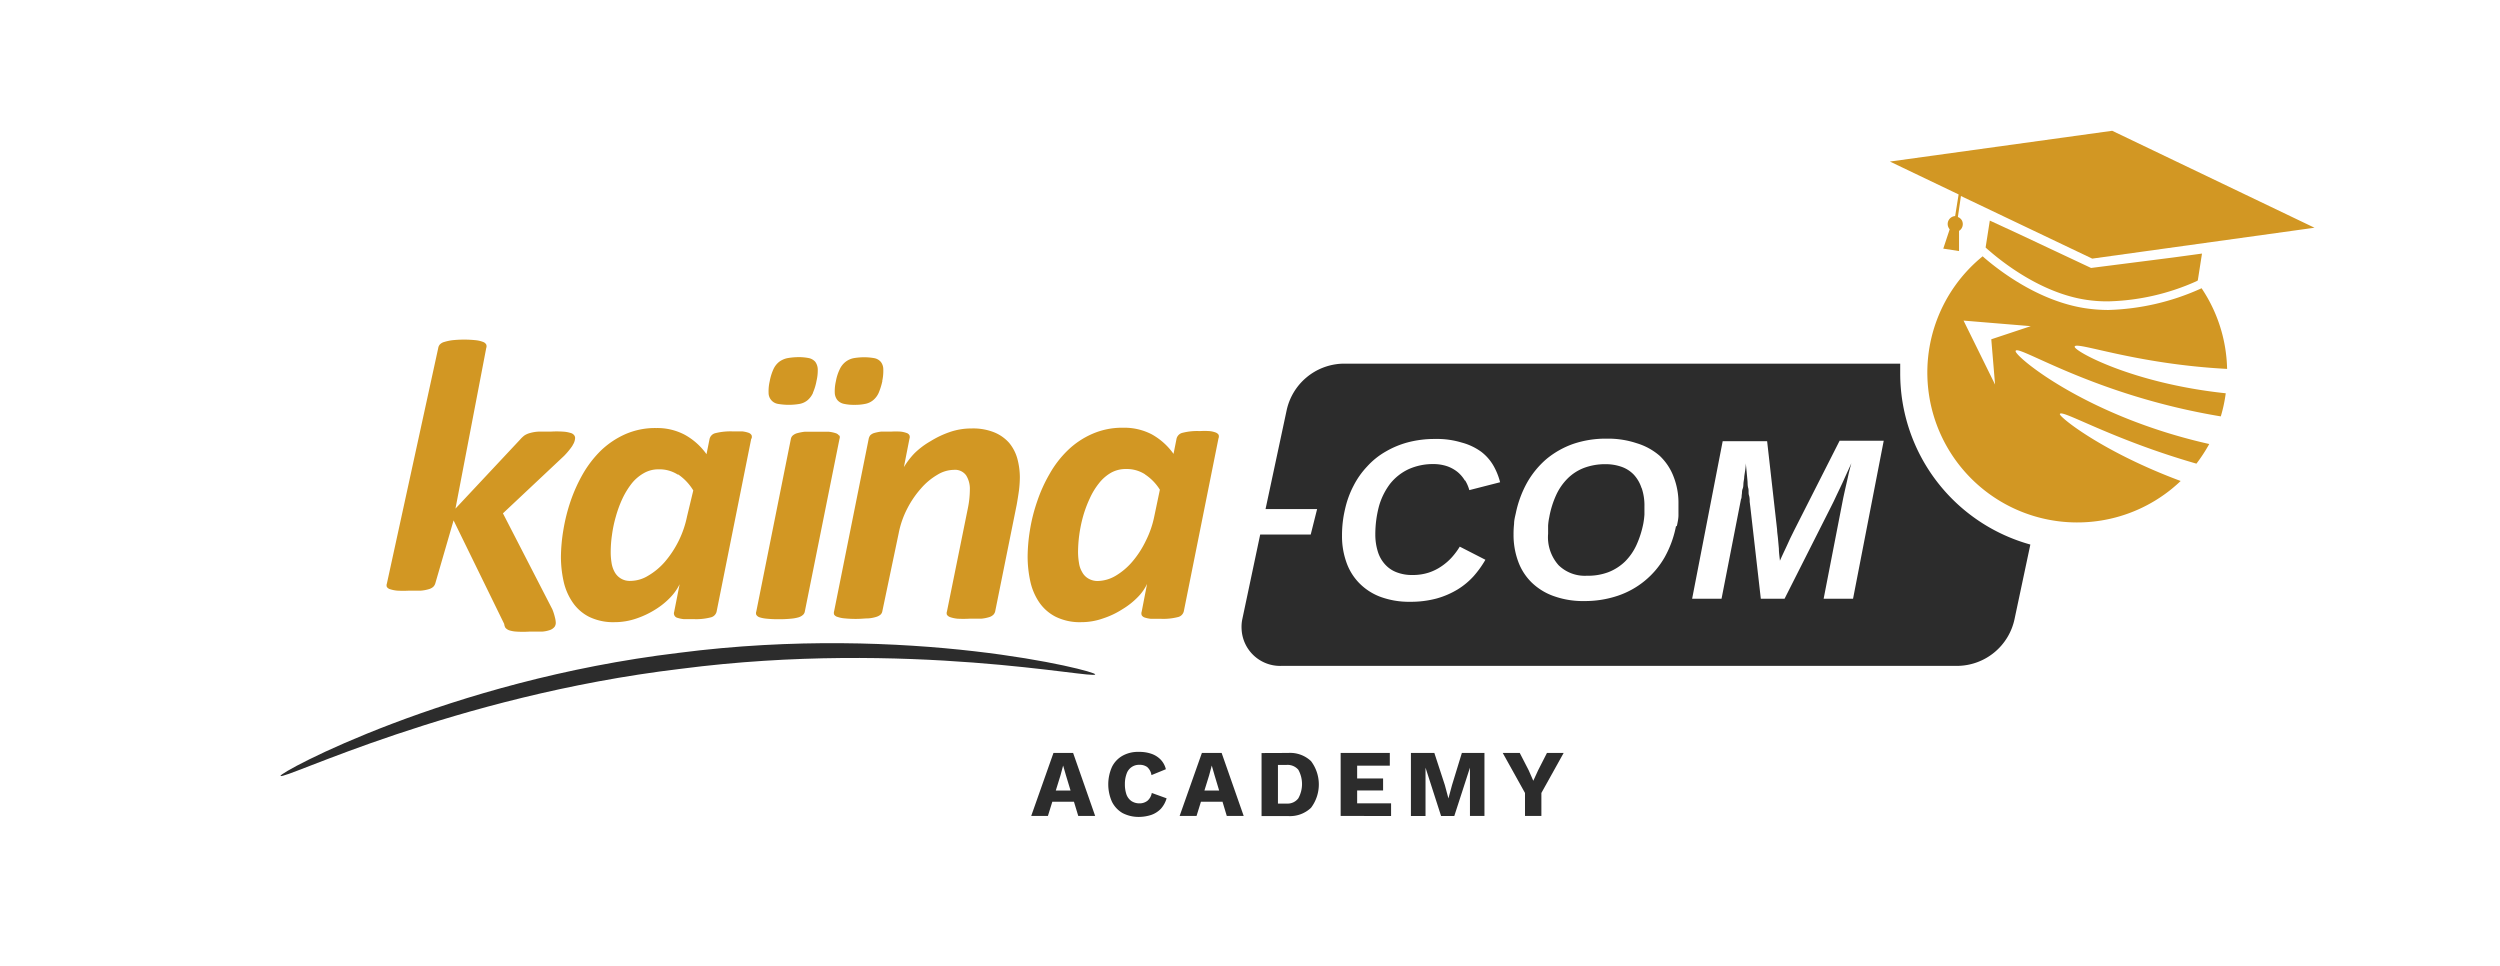 <svg id="Calque_1" data-name="Calque 1" xmlns="http://www.w3.org/2000/svg" viewBox="0 0 238 92"><defs><style>.cls-1,.cls-4{fill:#2c2c2c;}.cls-1{fill-rule:evenodd;}.cls-2{fill:#d29723;}.cls-3{fill:none;}</style></defs><g id="Groupe_768" data-name="Groupe 768"><path id="Tracé_5513" data-name="Tracé 5513" class="cls-1" d="M193.29,51.84l-1.5,7.07a5.62,5.62,0,0,1-5.36,4.48H122.05a3.67,3.67,0,0,1-3.85-3.5,3.58,3.58,0,0,1,.08-1l1.69-8h4.81l.61-2.43h-4.91l2-9.36a5.63,5.63,0,0,1,5.37-4.48h53.05c0,.29,0,.61,0,.92A16.9,16.9,0,0,0,193.29,51.84ZM176.41,57h-2.8l1.84-9.46c.08-.39.17-.79.26-1.19s.18-.77.25-1.11.19-.77.29-1.14c-.25.56-.5,1.09-.73,1.61-.1.23-.21.45-.32.69l-.33.69-.3.64-.27.54L169.89,57h-2.26l-1-8.75-.06-.49c0-.19,0-.39-.07-.61s0-.45-.07-.69-.05-.46-.07-.68c-.05-.53-.1-1.09-.16-1.67,0,.43-.1.87-.15,1.28,0,.18-.05.37-.07.56s0,.38-.08.58-.05.36-.08.53,0,.33-.08.47L163.89,57h-2.8L164,42h4.23l.95,8.42c0,.22.05.5.08.82l.09,1c0,.37.06.75.1,1.14.17-.39.35-.77.52-1.13s.29-.63.46-1l.4-.81,4.3-8.48h4.2L176.41,57Zm-16.85-6.94a9.93,9.93,0,0,1-1.09,3A8.11,8.11,0,0,1,154,56.72a9.79,9.79,0,0,1-3.18.5,8.2,8.2,0,0,1-2.9-.47,5.78,5.78,0,0,1-2.11-1.3,5.36,5.36,0,0,1-1.28-2,7.28,7.28,0,0,1-.44-2.57,8.37,8.37,0,0,1,.05-1c0-.35.09-.69.16-1a10.26,10.26,0,0,1,1.07-2.92,8.49,8.49,0,0,1,1.84-2.25,8.32,8.32,0,0,1,2.56-1.45,9.63,9.63,0,0,1,3.19-.5,8.59,8.59,0,0,1,2.84.43A5.94,5.94,0,0,1,158,43.39a5.34,5.34,0,0,1,1.33,2,6.84,6.84,0,0,1,.46,2.57c0,.35,0,.71,0,1.08s-.09.72-.16,1.08Zm-3.3-3.64a3.39,3.39,0,0,0-.73-1.24,3,3,0,0,0-1.16-.74,4.56,4.56,0,0,0-1.51-.25,5.74,5.74,0,0,0-2.05.35,4.48,4.48,0,0,0-1.56,1,5.41,5.41,0,0,0-1.1,1.58,8.84,8.84,0,0,0-.66,2.12,5.49,5.49,0,0,0-.11.8c0,.27,0,.52,0,.77a4,4,0,0,0,1,3,3.57,3.57,0,0,0,2.69,1,5.49,5.49,0,0,0,2.05-.34,4.78,4.78,0,0,0,1.57-1,5.41,5.41,0,0,0,1.1-1.58,9.33,9.33,0,0,0,.66-2.08,7.64,7.64,0,0,0,.1-.82c0-.3,0-.55,0-.75a5.13,5.13,0,0,0-.25-1.74Zm-16.81-.68a3.16,3.16,0,0,0-.67-.79,3.36,3.36,0,0,0-1-.56,4.11,4.11,0,0,0-1.3-.21,5.63,5.63,0,0,0-2.39.49,4.93,4.93,0,0,0-1.74,1.37,6.45,6.45,0,0,0-1.06,2.11,10.42,10.42,0,0,0-.36,2.72,5.45,5.45,0,0,0,.23,1.61,3.17,3.17,0,0,0,.67,1.22,2.82,2.82,0,0,0,1.1.77,4,4,0,0,0,1.54.27,4.91,4.91,0,0,0,1.52-.22,4.77,4.77,0,0,0,1.24-.61,5.34,5.34,0,0,0,1-.87,6.87,6.87,0,0,0,.74-1l2.44,1.25a9.5,9.5,0,0,1-1.11,1.55,7,7,0,0,1-1.51,1.26,8,8,0,0,1-2,.87,9.44,9.44,0,0,1-2.53.32,7.88,7.88,0,0,1-2.92-.5,5.54,5.54,0,0,1-2-1.34,5.35,5.35,0,0,1-1.19-2,7.33,7.33,0,0,1-.39-2.46,10.79,10.79,0,0,1,.29-2.53,9,9,0,0,1,.81-2.22,7.86,7.86,0,0,1,1.3-1.84A7.14,7.14,0,0,1,131.9,43a8.58,8.58,0,0,1,2.17-.9,9.93,9.93,0,0,1,2.54-.31,8.07,8.07,0,0,1,2.54.34A5.58,5.58,0,0,1,141,43a4.46,4.46,0,0,1,1.18,1.34,6.29,6.29,0,0,1,.63,1.57l-2.93.75a3.68,3.68,0,0,0-.39-.91Z"/><path id="Tracé_5514" data-name="Tracé 5514" class="cls-1" d="M64.63,62.15c21.94-2.83,39.81,1.74,39.63,2.05,0,.51-17.82-3.33-39.44-.53C43.17,66.25,26.87,74.35,26.71,73.86,26.47,73.6,42.68,64.78,64.63,62.15Z"/><path id="Tracé_5515" data-name="Tracé 5515" class="cls-2" d="M54.52,42.4a7.15,7.15,0,0,1-.82,1l-5.82,5.47L52.58,58a5.07,5.07,0,0,1,.25.78,2.26,2.26,0,0,1,.08.51.67.67,0,0,1-.12.39,1,1,0,0,1-.41.29,2.93,2.93,0,0,1-.77.16c-.33,0-.74,0-1.23,0a9.4,9.4,0,0,1-1.19,0,2.78,2.78,0,0,1-.7-.12.91.91,0,0,1-.37-.24A.89.89,0,0,1,48,59.4l-4.82-9.86-1.74,6a.75.75,0,0,1-.2.33,1.06,1.06,0,0,1-.42.22,3.68,3.68,0,0,1-.75.14c-.31,0-.68,0-1.12,0a10.38,10.38,0,0,1-1.12,0,3.05,3.05,0,0,1-.67-.13.57.57,0,0,1-.33-.22.45.45,0,0,1,0-.32l4.89-22.43a.67.67,0,0,1,.15-.33.92.92,0,0,1,.44-.25,4.64,4.64,0,0,1,.74-.16,10.88,10.88,0,0,1,1.14-.06,10.51,10.51,0,0,1,1.12.06,2.62,2.62,0,0,1,.67.16.55.55,0,0,1,.31.25.47.47,0,0,1,0,.33L43.36,48.42l6.16-6.58a2.86,2.86,0,0,1,.4-.38,1.8,1.8,0,0,1,.55-.24,3.61,3.61,0,0,1,.8-.13c.31,0,.7,0,1.16,0a8.69,8.69,0,0,1,1.14,0,2.85,2.85,0,0,1,.72.12.63.63,0,0,1,.36.21.43.43,0,0,1,.1.29,1.32,1.32,0,0,1-.25.69Zm17-.64-3.3,16.47a.74.74,0,0,1-.58.55,5.58,5.58,0,0,1-1.63.16q-.57,0-.93,0a2.85,2.85,0,0,1-.58-.12.44.44,0,0,1-.32-.57l.52-2.63a4.94,4.94,0,0,1-.87,1.24A7.19,7.19,0,0,1,62.43,58a8.41,8.41,0,0,1-1.84.88,6.34,6.34,0,0,1-2.07.35,5.24,5.24,0,0,1-2.46-.52,4.18,4.18,0,0,1-1.56-1.39,5.71,5.71,0,0,1-.85-2A10.93,10.93,0,0,1,53.4,53a16.64,16.64,0,0,1,.23-2.53,17,17,0,0,1,.68-2.73,15,15,0,0,1,1.18-2.62,10.37,10.37,0,0,1,1.72-2.23,8.14,8.14,0,0,1,2.33-1.56,7.05,7.05,0,0,1,2.94-.58,5.58,5.58,0,0,1,2.71.64,6.22,6.22,0,0,1,2.07,1.85l.29-1.45a.75.75,0,0,1,.58-.56,5.94,5.94,0,0,1,1.63-.16c.31,0,.62,0,.92,0a2.72,2.72,0,0,1,.58.13.55.55,0,0,1,.29.23.5.5,0,0,1,0,.32Zm-7,3.42a3.23,3.23,0,0,0-1.82-.5,2.77,2.77,0,0,0-1.42.37,4,4,0,0,0-1.16,1,7.69,7.69,0,0,0-.87,1.43,11,11,0,0,0-.62,1.69,12,12,0,0,0-.37,1.76,11.45,11.45,0,0,0-.12,1.65,6.19,6.19,0,0,0,.08,1,2.63,2.63,0,0,0,.29.87,1.62,1.62,0,0,0,1.53.85,3.25,3.25,0,0,0,1.66-.49,6.32,6.32,0,0,0,1.59-1.32,9.62,9.62,0,0,0,2.12-4.34L66,46.69a4.94,4.94,0,0,0-1.43-1.52ZM84,36.28a6.32,6.32,0,0,1-.35,1.12,1.92,1.92,0,0,1-.53.7,1.66,1.66,0,0,1-.76.35,4.52,4.52,0,0,1-1,.09,4.27,4.27,0,0,1-1-.09,1.14,1.14,0,0,1-.63-.35,1.18,1.18,0,0,1-.26-.7,4.22,4.22,0,0,1,.11-1.12,4.31,4.31,0,0,1,.36-1.12,1.94,1.94,0,0,1,.54-.7,1.88,1.88,0,0,1,.77-.36,6.2,6.2,0,0,1,1-.09,5.66,5.66,0,0,1,1,.09,1.07,1.07,0,0,1,.61.36,1.15,1.15,0,0,1,.23.7,4.59,4.59,0,0,1-.1,1.11Zm-4.08,5.18a.45.45,0,0,1,0,.32L76.62,58.21a.56.56,0,0,1-.17.32,1.14,1.14,0,0,1-.43.24,3.7,3.7,0,0,1-.74.13,10.68,10.68,0,0,1-1.13.05A10.49,10.49,0,0,1,73,58.9a3.14,3.14,0,0,1-.68-.13.58.58,0,0,1-.32-.24.45.45,0,0,1,0-.32l3.29-16.42a.59.59,0,0,1,.17-.32,1.06,1.06,0,0,1,.43-.23,4.7,4.7,0,0,1,.73-.14c.38,0,.76,0,1.14,0s.75,0,1.12,0a3.16,3.16,0,0,1,.68.14.62.62,0,0,1,.32.23ZM77.4,37.4a2,2,0,0,1-.52.7,1.67,1.67,0,0,1-.75.35,6,6,0,0,1-2.07,0,1.06,1.06,0,0,1-.89-1.05,4.18,4.18,0,0,1,.11-1.12,4.94,4.94,0,0,1,.35-1.13,1.94,1.94,0,0,1,.54-.7,2,2,0,0,1,.77-.35A6.23,6.23,0,0,1,76,34a4.83,4.83,0,0,1,1,.09,1.14,1.14,0,0,1,.61.35,1.28,1.28,0,0,1,.24.7,4.3,4.3,0,0,1-.12,1.13,5,5,0,0,1-.34,1.12ZM97,46.73q-.09.65-.21,1.32L94.74,58.21a.68.68,0,0,1-.18.32,1,1,0,0,1-.42.23,3.72,3.72,0,0,1-.74.14c-.38,0-.75,0-1.13,0a10.39,10.39,0,0,1-1.12,0,3,3,0,0,1-.67-.14.64.64,0,0,1-.33-.23.45.45,0,0,1,0-.32l2-9.87a9,9,0,0,0,.18-1.72,2.41,2.41,0,0,0-.35-1.36,1.3,1.3,0,0,0-1.18-.53,3.08,3.08,0,0,0-1.58.48,6.2,6.2,0,0,0-1.55,1.3,9.2,9.2,0,0,0-1.3,1.91,8.64,8.64,0,0,0-.81,2.32L84,58.18a.59.59,0,0,1-.17.33,1.13,1.13,0,0,1-.42.22,3.3,3.3,0,0,1-.75.14c-.31,0-.69.05-1.13.05a10.31,10.31,0,0,1-1.11-.05,2.73,2.73,0,0,1-.69-.14.55.55,0,0,1-.32-.22.53.53,0,0,1,0-.33L82.7,41.77a.82.82,0,0,1,.15-.33.91.91,0,0,1,.38-.22,4.53,4.53,0,0,1,.64-.13c.32,0,.63,0,.95,0a7.23,7.23,0,0,1,.93,0,2.54,2.54,0,0,1,.56.13.46.46,0,0,1,.27.22.47.47,0,0,1,0,.33l-.53,2.7a7.62,7.62,0,0,1,1-1.31A7.46,7.46,0,0,1,88.59,42a9,9,0,0,1,1.83-.87,6.27,6.27,0,0,1,2.06-.34,5.37,5.37,0,0,1,2.17.37,3.82,3.82,0,0,1,1.42,1,4.06,4.06,0,0,1,.78,1.5,6.92,6.92,0,0,1,.24,1.81A11.17,11.17,0,0,1,97,46.74Zm19-5-3.3,16.46a.74.74,0,0,1-.58.56,5.58,5.58,0,0,1-1.63.16c-.31,0-.62,0-.93,0a2.71,2.71,0,0,1-.58-.12.51.51,0,0,1-.29-.22.53.53,0,0,1,0-.35l.51-2.63a4.48,4.48,0,0,1-.87,1.24A7.19,7.19,0,0,1,106.85,58a7.87,7.87,0,0,1-1.83.87,6.15,6.15,0,0,1-2.08.36,5.18,5.18,0,0,1-2.45-.52,4.2,4.2,0,0,1-1.57-1.39,5.69,5.69,0,0,1-.84-2A11.07,11.07,0,0,1,97.83,53a16.51,16.51,0,0,1,.22-2.53,16.17,16.17,0,0,1,.69-2.74,14.22,14.22,0,0,1,1.18-2.61,9.83,9.83,0,0,1,1.72-2.24A7.88,7.88,0,0,1,104,41.3a7.08,7.08,0,0,1,2.94-.58,5.66,5.66,0,0,1,2.71.63,6.26,6.26,0,0,1,2.07,1.86l.29-1.46a.76.76,0,0,1,.58-.55,5.58,5.58,0,0,1,1.63-.16,7.16,7.16,0,0,1,.92,0,2.32,2.32,0,0,1,.58.13.58.58,0,0,1,.29.22.5.5,0,0,1,0,.32Zm-7,3.42a3.22,3.22,0,0,0-1.81-.5,2.87,2.87,0,0,0-1.43.36,4,4,0,0,0-1.14,1,6.75,6.75,0,0,0-.87,1.43,11.34,11.34,0,0,0-.63,1.68,13.24,13.24,0,0,0-.37,1.77,13.08,13.08,0,0,0-.12,1.65,6.2,6.2,0,0,0,.09,1.05,2.31,2.31,0,0,0,.3.87,1.54,1.54,0,0,0,.58.61,1.71,1.71,0,0,0,.94.24,3.48,3.48,0,0,0,1.66-.49,6.32,6.32,0,0,0,1.58-1.33,9.08,9.08,0,0,0,1.3-2,9.26,9.26,0,0,0,.82-2.39l.52-2.48A4.73,4.73,0,0,0,109,45.16Z"/><g id="Groupe_479" data-name="Groupe 479"><path id="Tracé_5516" data-name="Tracé 5516" class="cls-3" d="M189.93,36.63l-.36-4.31,3.77-1.24-6.4-.53Z"/><path id="Tracé_5517" data-name="Tracé 5517" class="cls-2" d="M197.51,33c.08-.56,5.65,1.65,14.51,2.12a14.3,14.3,0,0,0-2.43-7.68l-.15.07a22.89,22.89,0,0,1-8.73,2,15,15,0,0,1-2.22-.17c-4.46-.69-8.21-3.61-9.62-4.83l-.12-.11a14.26,14.26,0,0,0,18,22.14h0c.29-.24.58-.49.85-.75C200.1,43,196,39.66,196.1,39.42c.12-.52,4.8,2.36,13,4.72a15.38,15.38,0,0,0,1.22-1.87c-11.84-2.66-18.64-8.46-18.43-8.86.16-.68,7.41,4.22,19.53,6.23a13.9,13.9,0,0,0,.47-2.2C202.91,36.49,197.39,33.38,197.51,33Zm-7.94-.7.36,4.31-3-6.09,6.4.53Z"/><path id="Tracé_5518" data-name="Tracé 5518" class="cls-2" d="M200.7,28.69a21.76,21.76,0,0,0,8.39-1.91l.14-.08.4-2.56-2.72.37-7.84,1-6.87-3.23L189.43,21l-.4,2.56s.13.13.37.33c1.16,1,4.87,4,9.2,4.65A13.47,13.47,0,0,0,200.7,28.69Z"/></g><path id="Tracé_5519" data-name="Tracé 5519" class="cls-2" d="M199.18,24.62l21.16-2.94-19.26-9.23-21.16,2.93,6.54,3.13-.33,2.06a.76.76,0,0,0-.71.79.79.79,0,0,0,.19.47L185,23.67l1.5.23,0-1.92a.76.76,0,0,0,.27-1,.74.74,0,0,0-.38-.32l.29-2Z"/><g id="Groupe_481" data-name="Groupe 481"><path id="Tracé_5520" data-name="Tracé 5520" class="cls-4" d="M98.17,77.68l2.12-6h1.87l2.1,6h-1.61l-1.17-3.86-.27-.94h0l-.25.93-1.2,3.87Zm1.38-1.35V75.26h3.34v1.06Z"/><path id="Tracé_5521" data-name="Tracé 5521" class="cls-4" d="M111.06,76a2.55,2.55,0,0,1-.55,1,2.36,2.36,0,0,1-.91.58,3.86,3.86,0,0,1-1.16.19,3.31,3.31,0,0,1-1.58-.37,2.57,2.57,0,0,1-1-1.07,4.08,4.08,0,0,1,0-3.32,2.48,2.48,0,0,1,1-1.06,3,3,0,0,1,1.56-.37,3.47,3.47,0,0,1,1.16.17,2.26,2.26,0,0,1,.9.55,2,2,0,0,1,.51.93l-1.37.56a1.27,1.27,0,0,0-.41-.77,1.2,1.2,0,0,0-.73-.21,1.24,1.24,0,0,0-1.22.83,2.79,2.79,0,0,0-.17,1,3,3,0,0,0,.15,1,1.32,1.32,0,0,0,.47.62,1.38,1.38,0,0,0,.78.22,1.21,1.21,0,0,0,.75-.25,1.25,1.25,0,0,0,.41-.74Z"/><path id="Tracé_5522" data-name="Tracé 5522" class="cls-4" d="M112.3,77.68l2.12-6h1.88l2.1,6h-1.61l-1.16-3.86-.27-.94h0l-.25.93-1.2,3.87Zm1.38-1.35V75.26H117v1.06Z"/><path id="Tracé_5523" data-name="Tracé 5523" class="cls-4" d="M122.64,71.68a2.89,2.89,0,0,1,2.17.78,3.69,3.69,0,0,1,0,4.44,2.9,2.9,0,0,1-2.17.79H120.1v-6Zm-.15,4.82A1.28,1.28,0,0,0,123.6,76a2.8,2.8,0,0,0,0-2.72,1.34,1.34,0,0,0-1.11-.46h-.83V76.5Z"/><path id="Tracé_5524" data-name="Tracé 5524" class="cls-4" d="M127.63,77.68v-6h4.68v1.21H129.2v1.22h2.47v1.14H129.2v1.23h3.23v1.2Z"/><path id="Tracé_5525" data-name="Tracé 5525" class="cls-4" d="M141.32,71.68v6h-1.38V74.92l0-1.84h0l-1.49,4.6h-1.26l-1.48-4.6h0l0,1.84v2.76h-1.39v-6h2.23l1,3.06.34,1.27h0l.34-1.26.94-3.07Z"/><path id="Tracé_5526" data-name="Tracé 5526" class="cls-4" d="M148.86,71.68l-2.12,3.81v2.19h-1.56V75.49l-2.12-3.81h1.62l.85,1.65.44,1,.46-1,.84-1.65Z"/></g></g></svg>